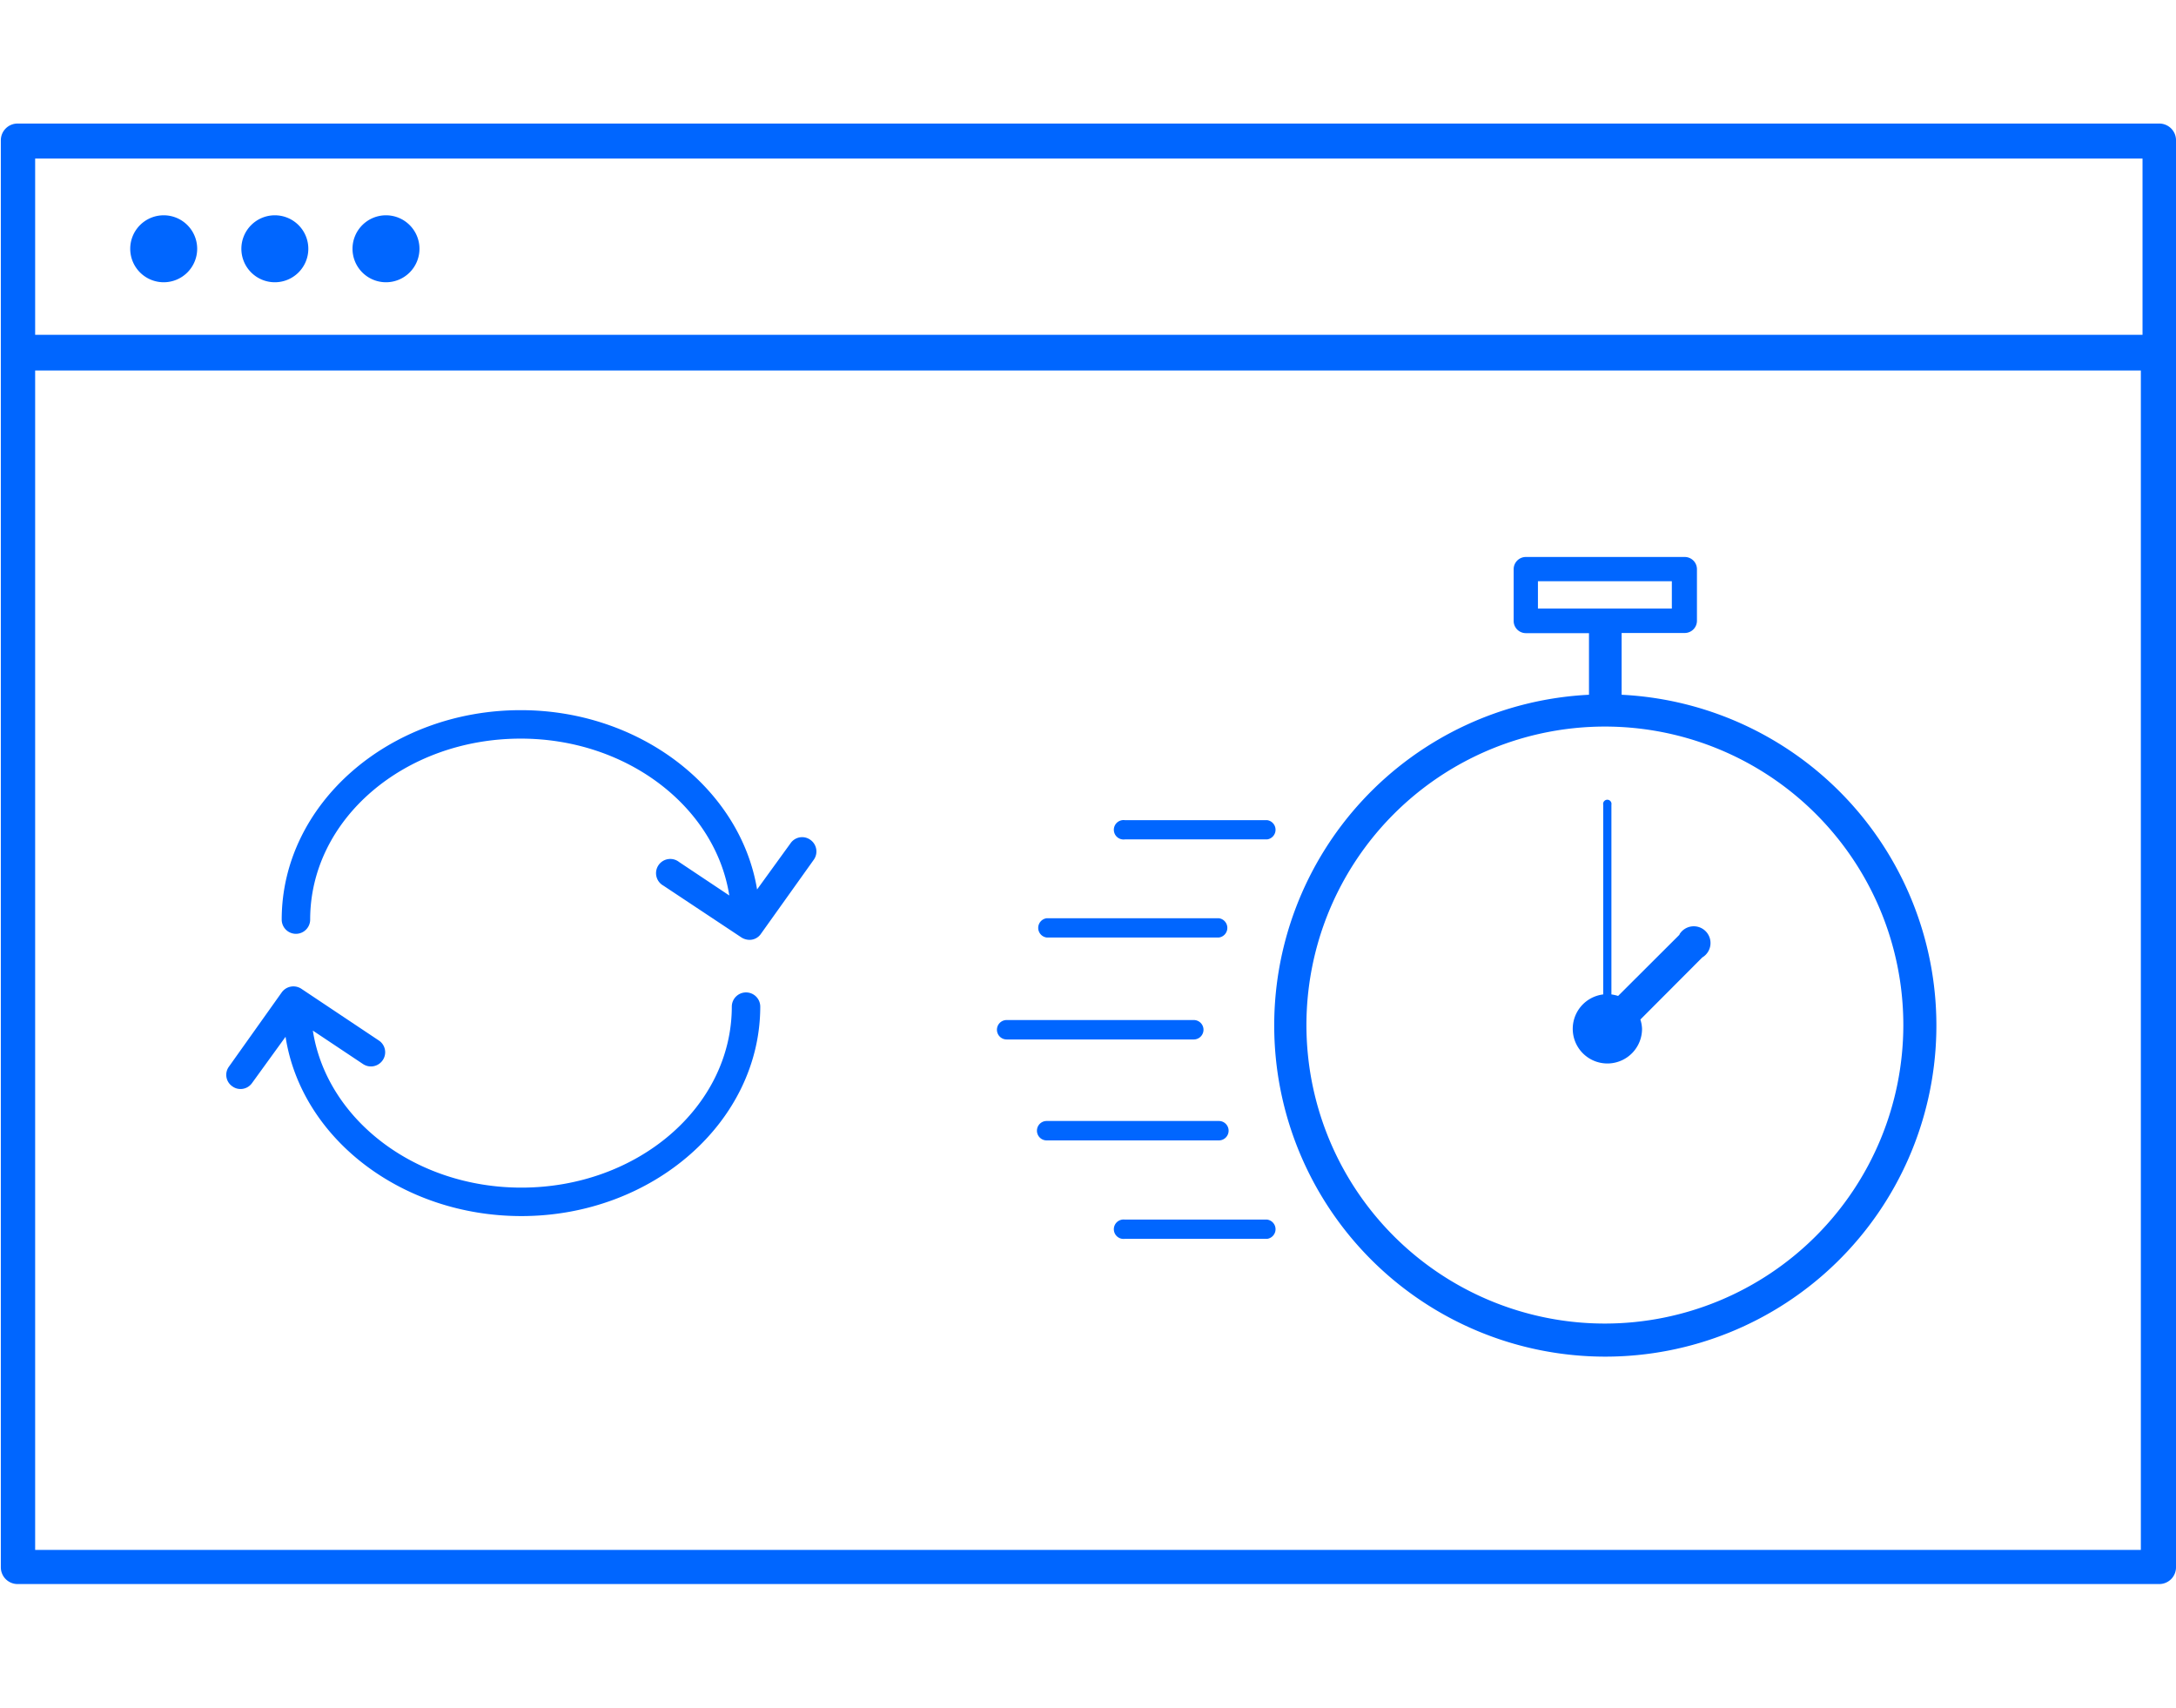 <svg xmlns="http://www.w3.org/2000/svg" width="130" height="102.05" viewBox="0 0 130 102.05">
  <defs>
    <style>
      .cls-1 {
        fill: #06f;
      }
    </style>
  </defs>
  <title>rpa_icon</title>
  <g id="Layer_1" data-name="Layer 1">
    <g>
      <path class="cls-1" d="M129,7.38H1.05a1,1,0,0,0-1,1V93.62a1,1,0,0,0,1,1H129a1,1,0,0,0,1-1V8.43A1,1,0,0,0,129,7.38Zm-1,2.09V20H2.1V9.47ZM2.1,92.58V22.13H127.9V92.58Z"/>
      <path class="cls-1" d="M9.78,16.86a2,2,0,1,0-2-2A2,2,0,0,0,9.78,16.86Z"/>
      <path class="cls-1" d="M16.42,16.86a2,2,0,1,0-2-2A2,2,0,0,0,16.42,16.86Z"/>
      <path class="cls-1" d="M23.06,16.86a2,2,0,1,0-2-2A2,2,0,0,0,23.06,16.86Z"/>
      <g>
        <path class="cls-1" d="M48.42,50.17a.84.84,0,0,0-1.19.2l-2,2.76c-1-6.05-7-10.71-14.12-10.71-7.87,0-14.28,5.61-14.28,12.51a.85.85,0,0,0,1.7,0c0-6,5.64-10.81,12.58-10.81,6.36,0,11.63,4.09,12.46,9.37l-3-2a.85.85,0,1,0-.94,1.41L44.3,56a.92.92,0,0,0,.47.14.82.82,0,0,0,.69-.36l3.16-4.43A.85.85,0,0,0,48.42,50.17Z"/>
        <path class="cls-1" d="M44.57,59.28a.85.85,0,0,0-.85.84c0,6-5.64,10.82-12.57,10.82-6.37,0-11.64-4.09-12.46-9.38l3,2a.85.85,0,0,0,1.18-.24.84.84,0,0,0-.24-1.17L18,59.06a.86.86,0,0,0-1.17.22l-3.15,4.43a.83.83,0,0,0,.2,1.18.82.82,0,0,0,.49.16.84.84,0,0,0,.69-.36l2-2.76C18,68,24,72.64,31.15,72.64,39,72.64,45.42,67,45.42,60.12A.85.85,0,0,0,44.57,59.28Z"/>
      </g>
    </g>
    <g>
      <g>
        <path class="cls-1" d="M96.88,41.49V37.81h3.77a.73.73,0,0,0,.73-.73V34a.73.73,0,0,0-.73-.73H91.16a.73.73,0,0,0-.73.73v3.09a.73.73,0,0,0,.73.73h3.77v3.68a19.78,19.78,0,1,0,1.95,0Zm-5-6.77h8v1.63h-8Zm4,44.34a17.83,17.83,0,1,1,17.83-17.82A17.84,17.84,0,0,1,95.9,79.06Z"/>
        <path class="cls-1" d="M100.35,55.82l-3.68,3.67a2.59,2.59,0,0,0-.4-.09V48.07a.25.25,0,1,0-.49,0V59.4a2.07,2.07,0,1,0,2.32,2.05A2,2,0,0,0,98,60.9l3.7-3.71a1,1,0,1,0-1.37-1.37Z"/>
      </g>
      <g>
        <path class="cls-1" d="M75.7,50.14H67.2a.58.58,0,1,1,0-1.15h8.5a.58.58,0,0,1,0,1.15Z"/>
        <path class="cls-1" d="M75.7,74H67.2a.58.58,0,1,1,0-1.15h8.5a.58.58,0,0,1,0,1.15Z"/>
        <path class="cls-1" d="M72.82,56H62.53a.58.58,0,0,1,0-1.15H72.82a.58.58,0,0,1,0,1.15Z"/>
        <path class="cls-1" d="M71.32,62.09H60.14a.58.58,0,0,1,0-1.16H71.32a.58.58,0,0,1,0,1.16Z"/>
        <path class="cls-1" d="M72.82,68.12H62.53a.58.58,0,0,1,0-1.16H72.82a.58.58,0,0,1,0,1.16Z"/>
      </g>
    </g>
  </g>
</svg>
